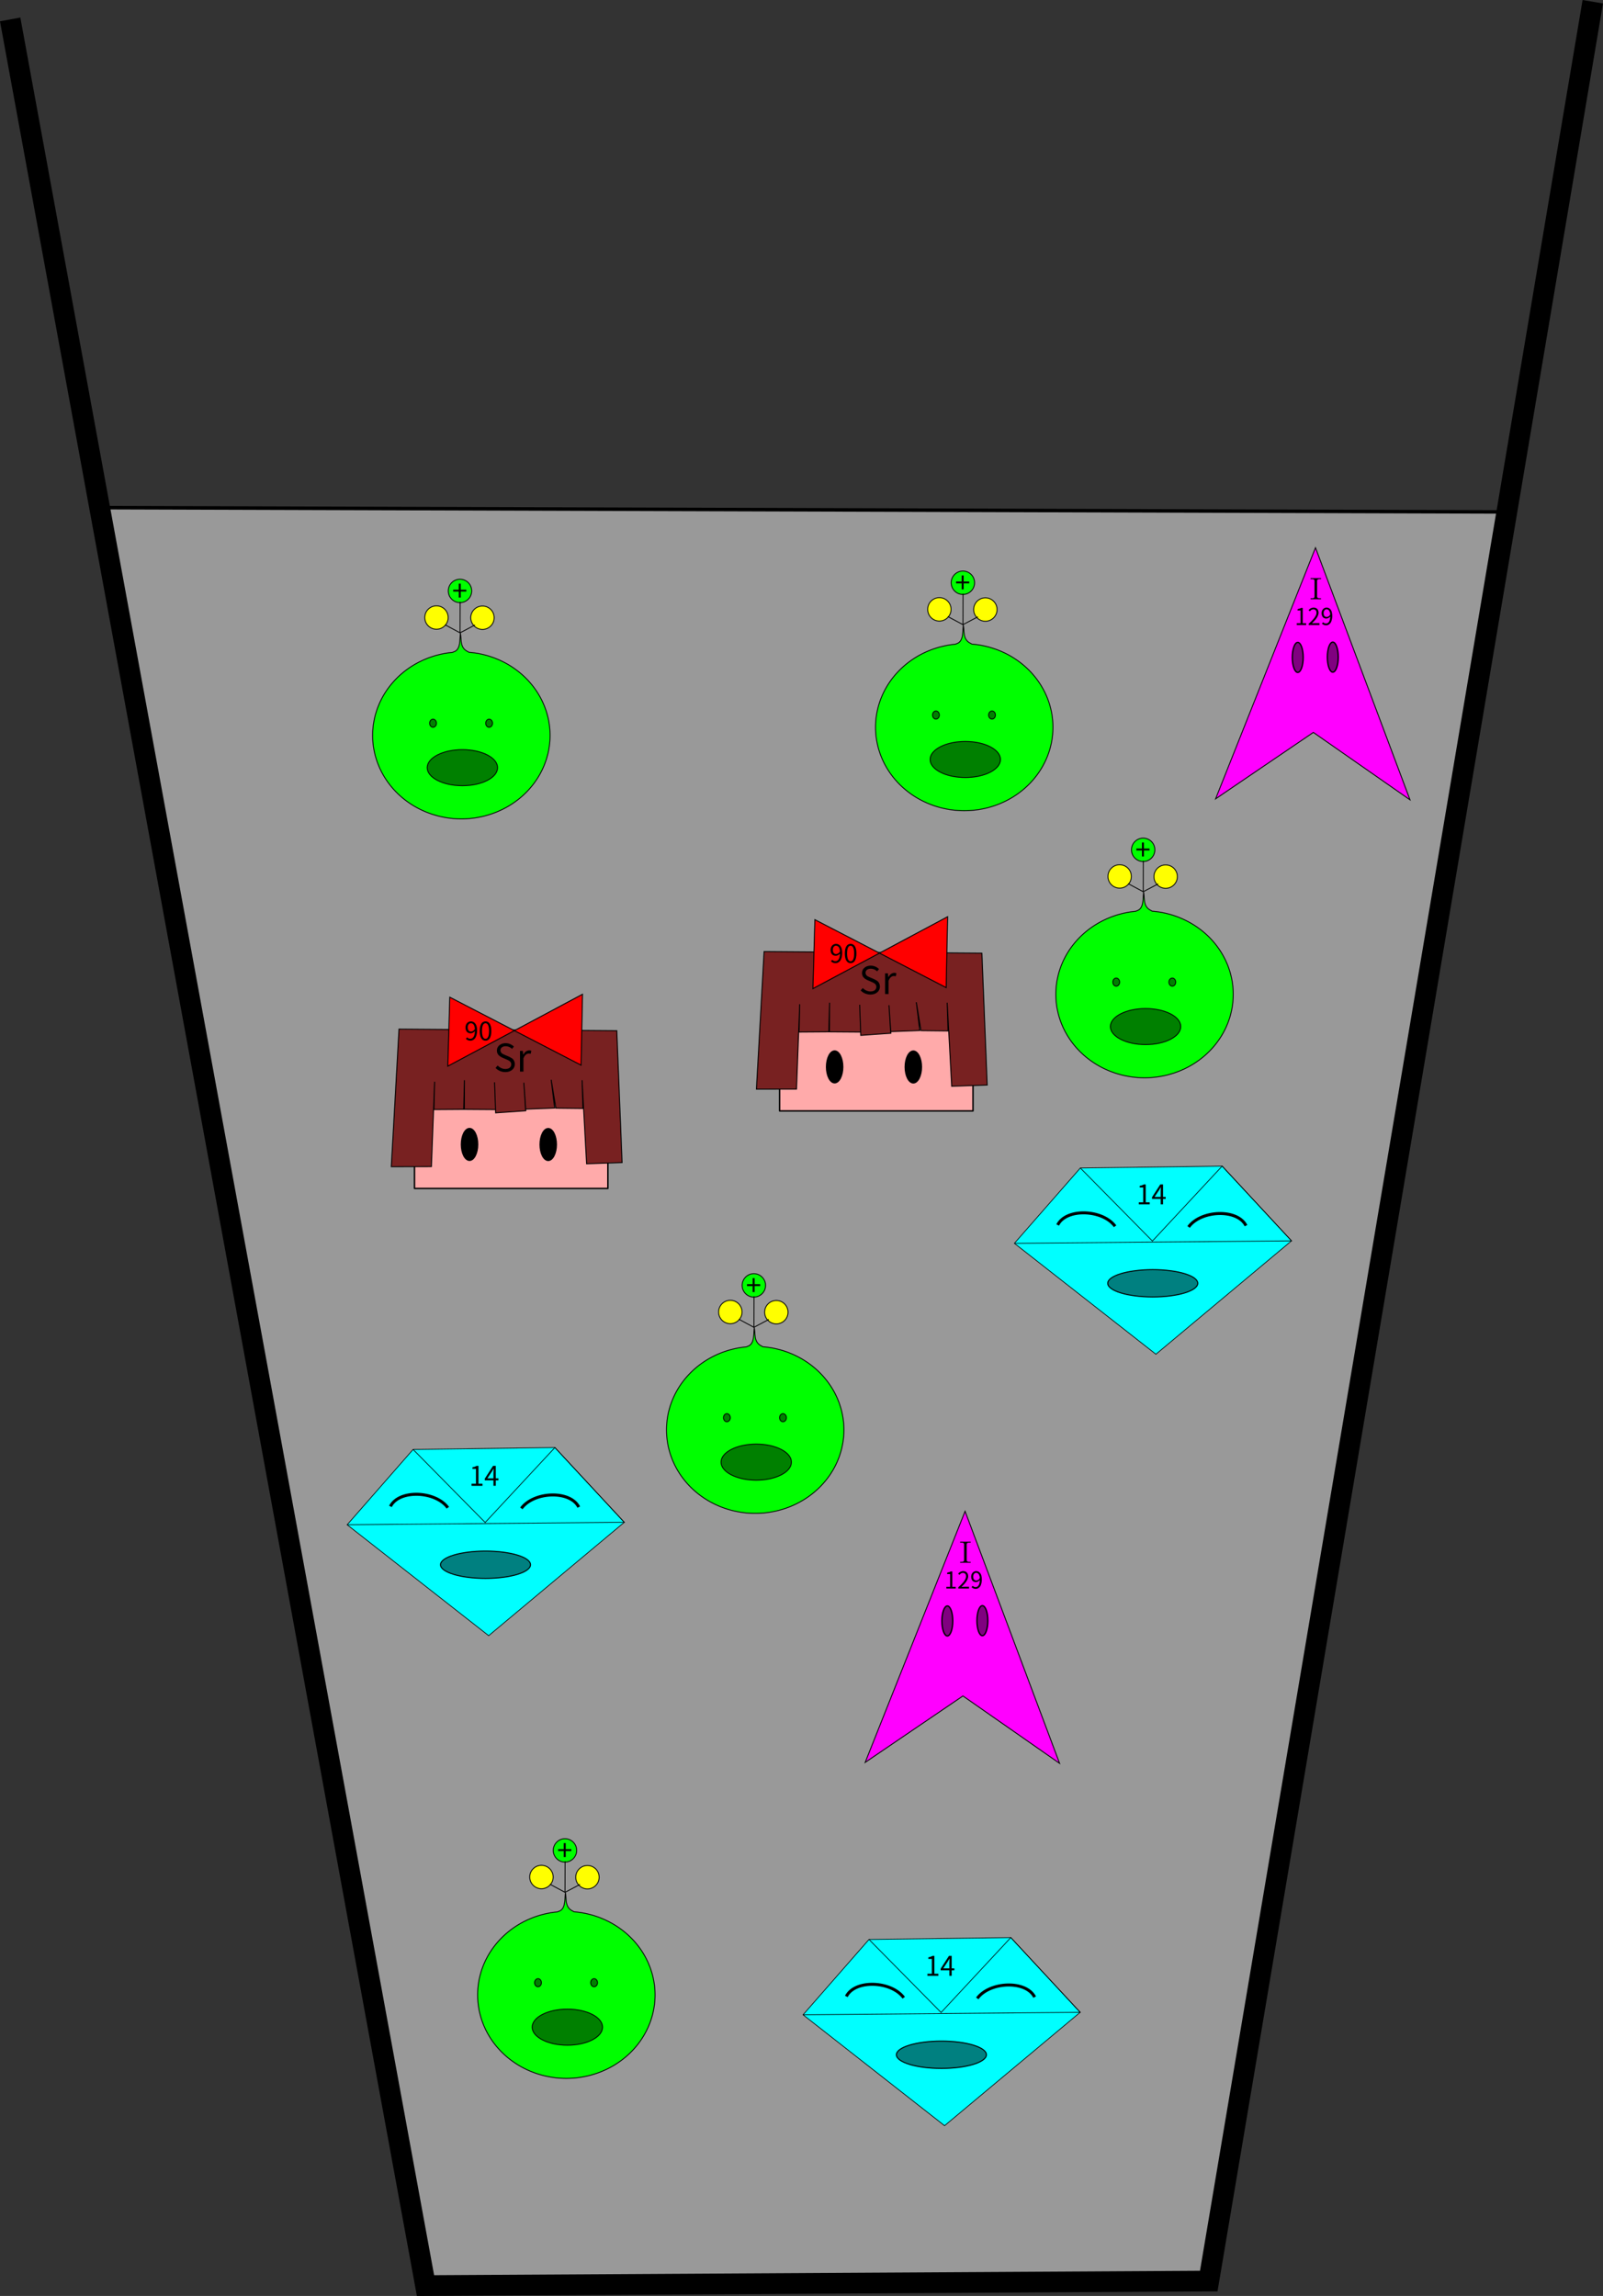 <?xml version="1.0" encoding="UTF-8" standalone="no"?>
<svg
   xmlns:dc="http://purl.org/dc/elements/1.1/"
   xmlns:cc="http://creativecommons.org/ns#"
   xmlns:rdf="http://www.w3.org/1999/02/22-rdf-syntax-ns#"
   xmlns:svg="http://www.w3.org/2000/svg"
   xmlns="http://www.w3.org/2000/svg"
   xmlns:sodipodi="http://sodipodi.sourceforge.net/DTD/sodipodi-0.dtd"
   xmlns:inkscape="http://www.inkscape.org/namespaces/inkscape"
   width="121.244mm"
   height="173.668mm"
   viewBox="0 0 121.244 173.668"
   version="1.1"
   id="svg843"
   inkscape:version="1.0.2 (e86c870879, 2021-01-15)"
   sodipodi:docname="nuclearhappywater.svg">
  <rect x="0" y="0" width="121.244" height="173.668" fill="#333333" stroke="none"/>
  <defs
     id="defs837" />
  <sodipodi:namedview
     id="base"
     pagecolor="#ffffff"
     bordercolor="#666666"
     borderopacity="1.0"
     inkscape:pageopacity="0.0"
     inkscape:pageshadow="2"
     inkscape:zoom="2"
     inkscape:cx="291.28567"
     inkscape:cy="220.78657"
     inkscape:document-units="mm"
     inkscape:current-layer="layer2"
     inkscape:document-rotation="0"
     showgrid="false"
     inkscape:window-width="877"
     inkscape:window-height="629"
     inkscape:window-x="232"
     inkscape:window-y="120"
     inkscape:window-maximized="0"
     fit-margin-top="0"
     fit-margin-left="0"
     fit-margin-right="0"
     fit-margin-bottom="0" />
  <g
     inkscape:label="Layer 1"
     inkscape:groupmode="layer"
     id="layer1"
     transform="translate(-82.908,-25.226)">
    <path
       style="fill:#999999;stroke:#000000;stroke-width:0.265px;stroke-linecap:butt;stroke-linejoin:miter;stroke-opacity:1"
       d="m 90.38,63.624 106.407,0.326 -22.454,133.815 -59.242,0.342 z"
       id="path1703"
       sodipodi:nodetypes="ccccc" />
    <path
       style="fill:none;stroke:#000000;stroke-width:1.565;stroke-linecap:butt;stroke-linejoin:miter;stroke-miterlimit:4;stroke-dasharray:none;stroke-opacity:1"
       d="m 83.677,26.695 31.414,171.413 59.242,-0.342 29.046,-172.409"
       id="path1705"
       sodipodi:nodetypes="cc" />
  </g>
  <g
     inkscape:groupmode="layer"
     id="layer2"
     inkscape:label="Layer 2"
     transform="translate(-82.908,-25.226)">
    <g
       id="g1485-5"
       transform="matrix(0.246,0,0,0.246,100.346,51.838)">
      <path
         id="path1406-5"
         style="fill:#00ff00;stroke:#000000;stroke-width:1.002;stroke-linecap:round;stroke-linejoin:round;paint-order:markers fill stroke"
         d="m 266.688,326.576 c -0.971,8.72 0.332,19.344 -8.215,21.721 l -0.93,0.443 a 102.936,96.841 0 0 0 -92.695,96.359 102.936,96.841 0 0 0 102.938,96.842 102.936,96.841 0 0 0 102.936,-96.842 102.936,96.841 0 0 0 -94.242,-96.496 l -0.805,-0.582 c -9.854,-4.479 -7.452,-13.728 -8.986,-21.445 z"
         transform="scale(0.265)" />
      <circle
         style="fill:#ffff00;stroke:#000000;stroke-width:0.265;stroke-linecap:round;stroke-linejoin:round;paint-order:markers fill stroke"
         id="path1411-4"
         cx="63.313"
         cy="81.702"
         r="3.6" />
      <circle
         style="fill:#00ff00;stroke:#000000;stroke-width:0.265;stroke-linecap:round;stroke-linejoin:round;paint-order:markers fill stroke"
         id="path1411-3-9"
         cx="70.545"
         cy="73.518"
         r="3.6" />
      <circle
         style="fill:#ffff00;stroke:#000000;stroke-width:0.265;stroke-linecap:round;stroke-linejoin:round;paint-order:markers fill stroke"
         id="path1411-6-8"
         cx="77.455"
         cy="81.758"
         r="3.6" />
      <path
         style="fill:none;stroke:#000000;stroke-width:0.265px;stroke-linecap:butt;stroke-linejoin:miter;stroke-opacity:1"
         d="m 65.934,83.924 4.628,2.483 0.026,-9.552"
         id="path1442-3" />
      <path
         style="fill:none;stroke:#000000;stroke-width:0.265px;stroke-linecap:butt;stroke-linejoin:miter;stroke-opacity:1"
         d="M 70.561,86.407 75.15,83.987"
         id="path1444-8" />
      <g
         aria-label="+"
         id="text1448-5"
         style="font-style:normal;font-weight:normal;font-size:10.583px;line-height:1.25;font-family:sans-serif;letter-spacing:0px;word-spacing:0px;fill:#000000;fill-opacity:1;stroke:none;stroke-width:0.265">
        <path
           id="path1643-2"
           style="font-size:8.467px;stroke-width:0.265"
           d="m 70.164,75.566 c 0.206,0 0.412,0 0.618,0 0,-0.618 0,-1.236 0,-1.854 0.573,0 1.146,0 1.719,0 0,-0.192 0,-0.384 0,-0.576 -0.573,0 -1.146,0 -1.719,0 0,-0.618 0,-1.236 0,-1.854 -0.206,0 -0.412,0 -0.618,0 0,0.618 0,1.236 0,1.854 -0.573,0 -1.146,0 -1.719,0 0,0.192 0,0.384 0,0.576 0.573,0 1.146,0 1.719,0 0,0.618 0,1.236 0,1.854 z" />
      </g>
      <ellipse
         style="fill:#008000;stroke:#000000;stroke-width:0.265;stroke-linecap:round;stroke-linejoin:round;paint-order:markers fill stroke"
         id="path1450-2"
         cx="62.255"
         cy="114.198"
         rx="1.049"
         ry="1.245" />
      <ellipse
         style="fill:#008000;stroke:#000000;stroke-width:0.265;stroke-linecap:round;stroke-linejoin:round;paint-order:markers fill stroke"
         id="path1450-7-2"
         cx="79.502"
         cy="114.198"
         rx="1.049"
         ry="1.245" />
      <ellipse
         style="fill:#008000;stroke:#000000;stroke-width:0.265;stroke-linecap:round;stroke-linejoin:round;paint-order:markers fill stroke"
         id="path1472-7"
         cx="71.281"
         cy="127.866"
         rx="10.821"
         ry="5.549" />
    </g>
    <g
       id="g1701-0"
       transform="matrix(0.194,0,0,0.194,102.942,100.545)">
      <path
         style="fill:#00ffff;stroke:#000000;stroke-width:0.265px;stroke-linecap:butt;stroke-linejoin:miter;stroke-opacity:1"
         d="m 57.786,176.892 55.293,-0.739 27.05,29.146 -52.876,44.21 -55.179,-43.244 z"
         id="path1487-3" />
      <path
         style="fill:none;stroke:#000000;stroke-width:0.265px;stroke-linecap:butt;stroke-linejoin:miter;stroke-opacity:1"
         d="M 32.074,206.265 140.13,205.299 113.079,176.153 85.893,205.374 57.786,176.892"
         id="path1489-4" />
      <path
         style="fill:none;stroke:#000000;stroke-width:1.165;stroke-linecap:butt;stroke-linejoin:miter;stroke-miterlimit:4;stroke-dasharray:none;stroke-opacity:1"
         d="m 48.951,199.105 c 3.356,-6.668 17.569,-6.091 22.384,0.507"
         id="path1491-6"
         sodipodi:nodetypes="cc" />
      <path
         style="fill:none;stroke:#000000;stroke-width:1.165;stroke-linecap:butt;stroke-linejoin:miter;stroke-miterlimit:4;stroke-dasharray:none;stroke-opacity:1"
         d="m 122.377,199.368 c -3.356,-6.668 -17.569,-6.091 -22.384,0.507"
         id="path1491-5-3"
         sodipodi:nodetypes="cc" />
      <g
         aria-label="14"
         id="text1515-6"
         style="font-style:normal;font-weight:normal;font-size:10.583px;line-height:1.25;font-family:sans-serif;letter-spacing:0px;word-spacing:0px;fill:#000000;fill-opacity:1;stroke:none;stroke-width:0.265">
        <path
           id="path1686-3"
           style="stroke-width:0.265"
           d="m 80.577,191.071 c 1.418,0 2.836,0 4.254,0 0,-0.268 0,-0.536 0,-0.804 -0.519,0 -1.037,0 -1.556,0 0,-2.321 0,-4.643 0,-6.964 -0.247,0 -0.494,0 -0.741,0 -0.491,0.296 -1.049,0.458 -1.609,0.561 0,0.205 0,0.409 0,0.614 0.459,0 0.917,0 1.376,0 0,1.93 0,3.859 0,5.789 -0.575,0 -1.15,0 -1.725,0 0,0.268 0,0.536 0,0.804 z" />
        <path
           id="path1688-3"
           style="stroke-width:0.265"
           d="m 86.737,188.16 c 0.614,-0.931 1.251,-1.848 1.85,-2.789 0.213,-0.314 0.353,-0.738 0.584,-1 -0.082,1.261 -0.044,2.526 -0.053,3.789 -0.794,0 -1.587,0 -2.381,0 z m 2.381,2.91 c 0.303,0 0.607,0 0.91,0 0,-0.713 0,-1.425 0,-2.138 0.342,0 0.684,0 1.027,0 0,-0.258 0,-0.515 0,-0.773 -0.342,0 -0.684,0 -1.027,0 0,-1.619 0,-3.238 0,-4.858 -0.356,0 -0.713,0 -1.069,0 -1.076,1.665 -2.152,3.33 -3.228,4.995 0,0.212 0,0.423 0,0.635 1.129,0 2.258,0 3.387,0 0,0.713 0,1.425 0,2.138 z" />
      </g>
      <ellipse
         style="fill:#008080;stroke:#000000;stroke-width:0.4;stroke-linecap:round;stroke-linejoin:round;stroke-miterlimit:4;stroke-dasharray:none;paint-order:markers fill stroke"
         id="path1517-4"
         cx="86.021"
         cy="221.847"
         rx="17.548"
         ry="5.327" />
    </g>
    <g
       id="g1632-4"
       transform="matrix(0.272,0,0,0.272,109.274,84.338)">
      <rect
         style="fill:#ffaaaa;stroke:#000000;stroke-width:0.4;stroke-linecap:round;stroke-linejoin:round;stroke-miterlimit:4;stroke-dasharray:none;paint-order:markers fill stroke"
         id="rect1553-3"
         width="53.781"
         height="40.273"
         x="119.852"
         y="51.336" />
      <path
         style="fill:#782121;stroke:#000000;stroke-width:0.265px;stroke-linecap:butt;stroke-linejoin:miter;stroke-opacity:1"
         d="m 113.404,85.563 11.147,-0.02 0.892,-23.605 -0.182,7.74 8.445,-0.059 0.039,-8.106 -0.219,8.109 8.857,0.063 -0.271,-7.591 0.302,8.503 8.381,-0.584 -0.531,-7.812 0.454,7.36 8.105,-0.303 v 0 l -0.958,-7.87 1.297,7.9 7.524,0.081 -0.238,-7.855 0.425,7.861 0.834,15.378 9.869,-0.336 -1.474,-36.672 -60.561,-0.44 z"
         id="path1555-9" />
      <path
         style="fill:#ff0000;stroke:#000000;stroke-width:0.265px;stroke-linecap:butt;stroke-linejoin:miter;stroke-opacity:1"
         d="m 129.666,38.427 -0.552,19.182 37.456,-20 -0.398,19.717 z"
         id="path1557-7" />
      <ellipse
         style="fill:#000000;stroke:#000000;stroke-width:0.4;stroke-linecap:round;stroke-linejoin:round;stroke-miterlimit:4;stroke-dasharray:none;paint-order:markers fill stroke"
         id="path1559-2"
         cx="135.155"
         cy="79.37"
         rx="2.235"
         ry="4.401" />
      <ellipse
         style="fill:#000000;stroke:#000000;stroke-width:0.4;stroke-linecap:round;stroke-linejoin:round;stroke-miterlimit:4;stroke-dasharray:none;paint-order:markers fill stroke"
         id="path1559-3-5"
         cx="157.037"
         cy="79.394"
         rx="2.235"
         ry="4.401" />
      <g
         aria-label="Sr"
         id="text1583-8"
         style="font-style:normal;font-weight:normal;font-size:10.583px;line-height:1.25;font-family:sans-serif;letter-spacing:0px;word-spacing:0px;fill:#000000;fill-opacity:1;stroke:none;stroke-width:0.265">
        <path
           id="path1654-9"
           style="stroke-width:0.265"
           d="m 145.11,59.25 c 0.985,0.023 2.075,-0.432 2.473,-1.389 0.359,-0.845 0.128,-1.948 -0.667,-2.464 -0.789,-0.526 -1.726,-0.762 -2.551,-1.221 -0.476,-0.242 -0.745,-0.824 -0.552,-1.334 0.241,-0.683 1.079,-0.85 1.718,-0.758 0.544,0.065 1.047,0.336 1.441,0.71 0.173,-0.208 0.346,-0.416 0.519,-0.624 -1.008,-1.071 -2.864,-1.326 -4.036,-0.38 -0.836,0.655 -0.942,2.034 -0.176,2.785 0.584,0.59 1.407,0.806 2.138,1.154 0.519,0.234 1.189,0.487 1.308,1.121 0.141,0.582 -0.205,1.216 -0.776,1.402 -1.037,0.379 -2.233,-0.035 -2.966,-0.822 -0.198,0.222 -0.395,0.444 -0.593,0.667 0.696,0.741 1.705,1.163 2.72,1.154 z" />
        <path
           id="path1656-0"
           style="stroke-width:0.265"
           d="m 149.185,59.113 c 0.321,0 0.642,0 0.963,0 0,-1.231 0,-2.462 0,-3.694 0.237,-0.649 0.764,-1.362 1.533,-1.322 0.288,0.024 0.56,0.192 0.542,-0.206 0.039,-0.182 0.077,-0.364 0.116,-0.546 -0.672,-0.333 -1.483,0.006 -1.91,0.574 -0.151,0.134 -0.408,0.77 -0.384,0.265 -0.022,-0.273 -0.044,-0.545 -0.066,-0.818 -0.265,0 -0.529,0 -0.794,0 -1e-5,1.916 -1e-5,3.831 -2e-5,5.747 z" />
      </g>
      <g
         aria-label="90"
         id="text1587-2"
         style="font-style:normal;font-weight:normal;font-size:10.583px;line-height:1.25;font-family:sans-serif;letter-spacing:0px;word-spacing:0px;fill:#000000;fill-opacity:1;stroke:none;stroke-width:0.265">
        <path
           id="path1647-4"
           style="font-size:7.056px;stroke-width:0.265"
           d="m 134.645,46.835 c -0.014,-0.478 0.22,-1.061 0.739,-1.159 0.479,-0.094 0.933,0.255 1.079,0.699 0.116,0.292 0.164,0.606 0.186,0.919 -0.281,0.439 -0.802,0.811 -1.345,0.659 -0.494,-0.115 -0.671,-0.667 -0.659,-1.118 z m 0.734,3.683 c 0.677,0.02 1.282,-0.454 1.54,-1.061 0.342,-0.775 0.388,-1.651 0.294,-2.483 -0.086,-0.694 -0.425,-1.455 -1.122,-1.716 -0.595,-0.24 -1.336,-0.051 -1.71,0.479 -0.421,0.574 -0.441,1.384 -0.154,2.021 0.336,0.726 1.357,0.914 1.988,0.469 0.161,-0.071 0.366,-0.347 0.439,-0.359 -0.035,0.647 -0.112,1.381 -0.605,1.856 -0.435,0.405 -1.184,0.312 -1.553,-0.137 -0.12,0.134 -0.24,0.268 -0.36,0.402 0.317,0.344 0.774,0.538 1.242,0.529 z" />
        <path
           id="path1649-7"
           style="font-size:7.056px;stroke-width:0.265"
           d="m 139.605,50.518 c 0.574,0.023 1.081,-0.385 1.294,-0.9 0.342,-0.794 0.354,-1.686 0.274,-2.533 -0.081,-0.671 -0.3,-1.443 -0.94,-1.785 -0.602,-0.311 -1.423,-0.116 -1.78,0.473 -0.457,0.725 -0.485,1.622 -0.453,2.454 0.049,0.713 0.187,1.51 0.758,2 0.235,0.196 0.542,0.292 0.847,0.29 z m 0,-0.515 c -0.472,0.01 -0.743,-0.46 -0.844,-0.864 -0.187,-0.763 -0.181,-1.567 -0.064,-2.34 0.083,-0.44 0.257,-0.989 0.747,-1.111 0.415,-0.109 0.793,0.22 0.918,0.596 0.27,0.733 0.249,1.539 0.184,2.306 -0.066,0.474 -0.161,1.027 -0.586,1.317 -0.106,0.065 -0.231,0.097 -0.355,0.096 z" />
      </g>
    </g>
    <g
       id="g1641-6"
       transform="matrix(0.25,0,0,0.25,112.534,112.685)">
      <g
         id="g1684-5">
        <path
           style="fill:#ff00ff;stroke:#000000;stroke-width:0.265px;stroke-linecap:butt;stroke-linejoin:miter;stroke-opacity:1"
           d="m 173.473,107.416 -30.225,75.986 29.577,-20.11 29.244,20.4 z"
           id="path1589-7"
           sodipodi:nodetypes="ccccc" />
        <ellipse
           style="fill:#800080;stroke:#000000;stroke-width:0.4;stroke-linecap:round;stroke-linejoin:round;stroke-miterlimit:4;stroke-dasharray:none;paint-order:markers fill stroke"
           id="path1591-1"
           cx="168.105"
           cy="140.599"
           rx="1.645"
           ry="4.539" />
        <ellipse
           style="fill:#800080;stroke:#000000;stroke-width:0.4;stroke-linecap:round;stroke-linejoin:round;stroke-miterlimit:4;stroke-dasharray:none;paint-order:markers fill stroke"
           id="path1591-5-3"
           cx="178.708"
           cy="140.517"
           rx="1.645"
           ry="4.539" />
        <g
           aria-label="129"
           id="text1617-3"
           style="font-style:normal;font-weight:normal;font-size:10.583px;line-height:1.25;font-family:sans-serif;letter-spacing:0px;word-spacing:0px;fill:#000000;fill-opacity:1;stroke:none;stroke-width:0.265">
          <path
             id="path1665-3"
             style="font-size:7.056px;stroke-width:0.265"
             d="m 167.804,130.8 c 0.945,0 1.891,0 2.836,0 0,-0.179 0,-0.357 0,-0.536 -0.346,0 -0.691,0 -1.037,0 0,-1.548 0,-3.095 0,-4.643 -0.222,0.021 -0.47,-0.062 -0.658,0.09 -0.239,0.24 -0.876,0.092 -0.908,0.428 -0.003,0.147 -0.046,0.335 0.168,0.265 0.25,0 0.499,0 0.749,0 0,1.286 0,2.573 0,3.859 -0.383,0 -0.767,0 -1.15,0 0,0.179 0,0.357 0,0.536 z" />
          <path
             id="path1667-8"
             style="font-size:7.056px;stroke-width:0.265"
             d="m 171.409,130.8 c 1.084,0 2.168,0 3.253,0 0,-0.186 0,-0.372 0,-0.557 -0.76,0.009 -1.522,-0.028 -2.279,0.049 0.791,-0.775 1.641,-1.602 1.955,-2.698 0.201,-0.707 -0.011,-1.618 -0.74,-1.927 -0.717,-0.318 -1.584,-0.074 -2.097,0.5 -0.251,0.135 0.062,0.263 0.154,0.394 0.219,0.228 0.424,-0.402 0.721,-0.401 0.5,-0.252 1.239,-0.036 1.359,0.56 0.195,0.824 -0.318,1.595 -0.817,2.201 -0.456,0.545 -0.976,1.031 -1.509,1.499 0,0.127 0,0.254 0,0.381 z" />
          <path
             id="path1669-5"
             style="font-size:7.056px;stroke-width:0.265"
             d="m 175.932,127.209 c -0.023,-0.52 0.28,-1.17 0.875,-1.171 0.561,-0.027 0.941,0.503 1.037,1.003 0.222,0.472 0.013,0.929 -0.44,1.155 -0.459,0.321 -1.213,0.164 -1.381,-0.411 -0.067,-0.184 -0.09,-0.381 -0.091,-0.576 z m 0.734,3.683 c 0.779,0.028 1.414,-0.593 1.638,-1.299 0.284,-0.876 0.326,-1.844 0.091,-2.737 -0.176,-0.685 -0.75,-1.314 -1.495,-1.325 -0.801,-0.072 -1.491,0.632 -1.557,1.404 -0.089,0.68 0.116,1.531 0.822,1.799 0.63,0.268 1.375,6.5e-4 1.778,-0.531 -0.035,0.696 -0.114,1.517 -0.71,1.975 -0.446,0.312 -1.106,0.193 -1.449,-0.219 -0.12,0.134 -0.24,0.268 -0.36,0.402 0.316,0.344 0.776,0.537 1.242,0.529 z" />
        </g>
        <g
           aria-label="I"
           id="text1621-1"
           style="font-style:normal;font-weight:normal;font-size:10.583px;line-height:1.25;font-family:sans-serif;letter-spacing:0px;word-spacing:0px;fill:#000000;fill-opacity:1;stroke:none;stroke-width:0.265">
          <path
             id="path1661-0"
             style="font-style:normal;font-variant:normal;font-weight:bold;font-stretch:normal;font-family:'AR PL UKai TW';-inkscape-font-specification:'AR PL UKai TW Bold';stroke-width:0.265"
             d="m 173.963,122.173 c -0.022,0.264 0.192,0.494 0.45,0.519 0.248,0.034 0.499,0.013 0.749,0.019 0,0.097 0,0.193 0,0.289 -1.061,0 -2.122,0 -3.183,0 0,-0.097 0,-0.193 0,-0.289 0.311,-0.015 0.637,0.045 0.932,-0.076 0.243,-0.098 0.283,-0.375 0.266,-0.605 -0.002,-1.552 0.004,-3.104 -0.003,-4.656 -0.003,-0.274 -0.265,-0.454 -0.52,-0.464 -0.225,-0.016 -0.451,-0.005 -0.677,-0.008 0,-0.097 0,-0.193 0,-0.289 1.061,0 2.122,0 3.183,0 0,0.097 0,0.193 0,0.289 -0.311,0.015 -0.637,-0.045 -0.932,0.076 -0.243,0.098 -0.283,0.375 -0.266,0.605 0,1.53 0,3.061 0,4.591 z" />
        </g>
      </g>
    </g>
    <g
       id="g1485-5-8"
       transform="matrix(0.246,0,0,0.246,152.019,71.421)">
      <path
         id="path1406-5-7"
         style="fill:#00ff00;stroke:#000000;stroke-width:1.002;stroke-linecap:round;stroke-linejoin:round;paint-order:markers fill stroke"
         d="m 266.688,326.576 c -0.971,8.72 0.332,19.344 -8.215,21.721 l -0.93,0.443 a 102.936,96.841 0 0 0 -92.695,96.359 102.936,96.841 0 0 0 102.938,96.842 102.936,96.841 0 0 0 102.936,-96.842 102.936,96.841 0 0 0 -94.242,-96.496 l -0.805,-0.582 c -9.854,-4.479 -7.452,-13.728 -8.986,-21.445 z"
         transform="scale(0.265)" />
      <circle
         style="fill:#ffff00;stroke:#000000;stroke-width:0.265;stroke-linecap:round;stroke-linejoin:round;paint-order:markers fill stroke"
         id="path1411-4-6"
         cx="63.313"
         cy="81.702"
         r="3.6" />
      <circle
         style="fill:#00ff00;stroke:#000000;stroke-width:0.265;stroke-linecap:round;stroke-linejoin:round;paint-order:markers fill stroke"
         id="path1411-3-9-3"
         cx="70.545"
         cy="73.518"
         r="3.6" />
      <circle
         style="fill:#ffff00;stroke:#000000;stroke-width:0.265;stroke-linecap:round;stroke-linejoin:round;paint-order:markers fill stroke"
         id="path1411-6-8-5"
         cx="77.455"
         cy="81.758"
         r="3.6" />
      <path
         style="fill:none;stroke:#000000;stroke-width:0.265px;stroke-linecap:butt;stroke-linejoin:miter;stroke-opacity:1"
         d="m 65.934,83.924 4.628,2.483 0.026,-9.552"
         id="path1442-3-0" />
      <path
         style="fill:none;stroke:#000000;stroke-width:0.265px;stroke-linecap:butt;stroke-linejoin:miter;stroke-opacity:1"
         d="M 70.561,86.407 75.15,83.987"
         id="path1444-8-8" />
      <g
         aria-label="+"
         id="text1448-5-0"
         style="font-style:normal;font-weight:normal;font-size:10.583px;line-height:1.25;font-family:sans-serif;letter-spacing:0px;word-spacing:0px;fill:#000000;fill-opacity:1;stroke:none;stroke-width:0.265">
        <path
           id="path1643-2-4"
           style="font-size:8.467px;stroke-width:0.265"
           d="m 70.164,75.566 c 0.206,0 0.412,0 0.618,0 0,-0.618 0,-1.236 0,-1.854 0.573,0 1.146,0 1.719,0 0,-0.192 0,-0.384 0,-0.576 -0.573,0 -1.146,0 -1.719,0 0,-0.618 0,-1.236 0,-1.854 -0.206,0 -0.412,0 -0.618,0 0,0.618 0,1.236 0,1.854 -0.573,0 -1.146,0 -1.719,0 0,0.192 0,0.384 0,0.576 0.573,0 1.146,0 1.719,0 0,0.618 0,1.236 0,1.854 z" />
      </g>
      <ellipse
         style="fill:#008000;stroke:#000000;stroke-width:0.265;stroke-linecap:round;stroke-linejoin:round;paint-order:markers fill stroke"
         id="path1450-2-1"
         cx="62.255"
         cy="114.198"
         rx="1.049"
         ry="1.245" />
      <ellipse
         style="fill:#008000;stroke:#000000;stroke-width:0.265;stroke-linecap:round;stroke-linejoin:round;paint-order:markers fill stroke"
         id="path1450-7-2-1"
         cx="79.502"
         cy="114.198"
         rx="1.049"
         ry="1.245" />
      <ellipse
         style="fill:#008000;stroke:#000000;stroke-width:0.265;stroke-linecap:round;stroke-linejoin:round;paint-order:markers fill stroke"
         id="path1472-7-3"
         cx="71.281"
         cy="127.866"
         rx="10.821"
         ry="5.549" />
    </g>
    <g
       id="g1632-4-5"
       transform="matrix(0.272,0,0,0.272,81.659,90.202)">
      <rect
         style="fill:#ffaaaa;stroke:#000000;stroke-width:0.4;stroke-linecap:round;stroke-linejoin:round;stroke-miterlimit:4;stroke-dasharray:none;paint-order:markers fill stroke"
         id="rect1553-3-9"
         width="53.781"
         height="40.273"
         x="119.852"
         y="51.336" />
      <path
         style="fill:#782121;stroke:#000000;stroke-width:0.265px;stroke-linecap:butt;stroke-linejoin:miter;stroke-opacity:1"
         d="m 113.404,85.563 11.147,-0.02 0.892,-23.605 -0.182,7.74 8.445,-0.059 0.039,-8.106 -0.219,8.109 8.857,0.063 -0.271,-7.591 0.302,8.503 8.381,-0.584 -0.531,-7.812 0.454,7.36 8.105,-0.303 v 0 l -0.958,-7.87 1.297,7.9 7.524,0.081 -0.238,-7.855 0.425,7.861 0.834,15.378 9.869,-0.336 -1.474,-36.672 -60.561,-0.44 z"
         id="path1555-9-3" />
      <path
         style="fill:#ff0000;stroke:#000000;stroke-width:0.265px;stroke-linecap:butt;stroke-linejoin:miter;stroke-opacity:1"
         d="m 129.666,38.427 -0.552,19.182 37.456,-20 -0.398,19.717 z"
         id="path1557-7-4" />
      <ellipse
         style="fill:#000000;stroke:#000000;stroke-width:0.4;stroke-linecap:round;stroke-linejoin:round;stroke-miterlimit:4;stroke-dasharray:none;paint-order:markers fill stroke"
         id="path1559-2-1"
         cx="135.155"
         cy="79.37"
         rx="2.235"
         ry="4.401" />
      <ellipse
         style="fill:#000000;stroke:#000000;stroke-width:0.4;stroke-linecap:round;stroke-linejoin:round;stroke-miterlimit:4;stroke-dasharray:none;paint-order:markers fill stroke"
         id="path1559-3-5-5"
         cx="157.037"
         cy="79.394"
         rx="2.235"
         ry="4.401" />
      <g
         aria-label="Sr"
         id="text1583-8-0"
         style="font-style:normal;font-weight:normal;font-size:10.583px;line-height:1.25;font-family:sans-serif;letter-spacing:0px;word-spacing:0px;fill:#000000;fill-opacity:1;stroke:none;stroke-width:0.265">
        <path
           id="path1654-9-8"
           style="stroke-width:0.265"
           d="m 145.11,59.25 c 0.985,0.023 2.075,-0.432 2.473,-1.389 0.359,-0.845 0.128,-1.948 -0.667,-2.464 -0.789,-0.526 -1.726,-0.762 -2.551,-1.221 -0.476,-0.242 -0.745,-0.824 -0.552,-1.334 0.241,-0.683 1.079,-0.85 1.718,-0.758 0.544,0.065 1.047,0.336 1.441,0.71 0.173,-0.208 0.346,-0.416 0.519,-0.624 -1.008,-1.071 -2.864,-1.326 -4.036,-0.38 -0.836,0.655 -0.942,2.034 -0.176,2.785 0.584,0.59 1.407,0.806 2.138,1.154 0.519,0.234 1.189,0.487 1.308,1.121 0.141,0.582 -0.205,1.216 -0.776,1.402 -1.037,0.379 -2.233,-0.035 -2.966,-0.822 -0.198,0.222 -0.395,0.444 -0.593,0.667 0.696,0.741 1.705,1.163 2.72,1.154 z" />
        <path
           id="path1656-0-3"
           style="stroke-width:0.265"
           d="m 149.185,59.113 c 0.321,0 0.642,0 0.963,0 0,-1.231 0,-2.462 0,-3.694 0.237,-0.649 0.764,-1.362 1.533,-1.322 0.288,0.024 0.56,0.192 0.542,-0.206 0.039,-0.182 0.077,-0.364 0.116,-0.546 -0.672,-0.333 -1.483,0.006 -1.91,0.574 -0.151,0.134 -0.408,0.77 -0.384,0.265 -0.022,-0.273 -0.044,-0.545 -0.066,-0.818 -0.265,0 -0.529,0 -0.794,0 -1e-5,1.916 -1e-5,3.831 -2e-5,5.747 z" />
      </g>
      <g
         aria-label="90"
         id="text1587-2-5"
         style="font-style:normal;font-weight:normal;font-size:10.583px;line-height:1.25;font-family:sans-serif;letter-spacing:0px;word-spacing:0px;fill:#000000;fill-opacity:1;stroke:none;stroke-width:0.265">
        <path
           id="path1647-4-6"
           style="font-size:7.056px;stroke-width:0.265"
           d="m 134.645,46.835 c -0.014,-0.478 0.22,-1.061 0.739,-1.159 0.479,-0.094 0.933,0.255 1.079,0.699 0.116,0.292 0.164,0.606 0.186,0.919 -0.281,0.439 -0.802,0.811 -1.345,0.659 -0.494,-0.115 -0.671,-0.667 -0.659,-1.118 z m 0.734,3.683 c 0.677,0.02 1.282,-0.454 1.54,-1.061 0.342,-0.775 0.388,-1.651 0.294,-2.483 -0.086,-0.694 -0.425,-1.455 -1.122,-1.716 -0.595,-0.24 -1.336,-0.051 -1.71,0.479 -0.421,0.574 -0.441,1.384 -0.154,2.021 0.336,0.726 1.357,0.914 1.988,0.469 0.161,-0.071 0.366,-0.347 0.439,-0.359 -0.035,0.647 -0.112,1.381 -0.605,1.856 -0.435,0.405 -1.184,0.312 -1.553,-0.137 -0.12,0.134 -0.24,0.268 -0.36,0.402 0.317,0.344 0.774,0.538 1.242,0.529 z" />
        <path
           id="path1649-7-5"
           style="font-size:7.056px;stroke-width:0.265"
           d="m 139.605,50.518 c 0.574,0.023 1.081,-0.385 1.294,-0.9 0.342,-0.794 0.354,-1.686 0.274,-2.533 -0.081,-0.671 -0.3,-1.443 -0.94,-1.785 -0.602,-0.311 -1.423,-0.116 -1.78,0.473 -0.457,0.725 -0.485,1.622 -0.453,2.454 0.049,0.713 0.187,1.51 0.758,2 0.235,0.196 0.542,0.292 0.847,0.29 z m 0,-0.515 c -0.472,0.01 -0.743,-0.46 -0.844,-0.864 -0.187,-0.763 -0.181,-1.567 -0.064,-2.34 0.083,-0.44 0.257,-0.989 0.747,-1.111 0.415,-0.109 0.793,0.22 0.918,0.596 0.27,0.733 0.249,1.539 0.184,2.306 -0.066,0.474 -0.161,1.027 -0.586,1.317 -0.106,0.065 -0.231,0.097 -0.355,0.096 z" />
      </g>
    </g>
    <g
       id="g1485-5-8-9"
       transform="matrix(0.246,0,0,0.246,138.383,51.219)">
      <path
         id="path1406-5-7-9"
         style="fill:#00ff00;stroke:#000000;stroke-width:1.002;stroke-linecap:round;stroke-linejoin:round;paint-order:markers fill stroke"
         d="m 266.688,326.576 c -0.971,8.72 0.332,19.344 -8.215,21.721 l -0.93,0.443 a 102.936,96.841 0 0 0 -92.695,96.359 102.936,96.841 0 0 0 102.938,96.842 102.936,96.841 0 0 0 102.936,-96.842 102.936,96.841 0 0 0 -94.242,-96.496 l -0.805,-0.582 c -9.854,-4.479 -7.452,-13.728 -8.986,-21.445 z"
         transform="scale(0.265)" />
      <circle
         style="fill:#ffff00;stroke:#000000;stroke-width:0.265;stroke-linecap:round;stroke-linejoin:round;paint-order:markers fill stroke"
         id="path1411-4-6-0"
         cx="63.313"
         cy="81.702"
         r="3.6" />
      <circle
         style="fill:#00ff00;stroke:#000000;stroke-width:0.265;stroke-linecap:round;stroke-linejoin:round;paint-order:markers fill stroke"
         id="path1411-3-9-3-7"
         cx="70.545"
         cy="73.518"
         r="3.6" />
      <circle
         style="fill:#ffff00;stroke:#000000;stroke-width:0.265;stroke-linecap:round;stroke-linejoin:round;paint-order:markers fill stroke"
         id="path1411-6-8-5-6"
         cx="77.455"
         cy="81.758"
         r="3.6" />
      <path
         style="fill:none;stroke:#000000;stroke-width:0.265px;stroke-linecap:butt;stroke-linejoin:miter;stroke-opacity:1"
         d="m 65.934,83.924 4.628,2.483 0.026,-9.552"
         id="path1442-3-0-3" />
      <path
         style="fill:none;stroke:#000000;stroke-width:0.265px;stroke-linecap:butt;stroke-linejoin:miter;stroke-opacity:1"
         d="M 70.561,86.407 75.15,83.987"
         id="path1444-8-8-7" />
      <g
         aria-label="+"
         id="text1448-5-0-6"
         style="font-style:normal;font-weight:normal;font-size:10.583px;line-height:1.25;font-family:sans-serif;letter-spacing:0px;word-spacing:0px;fill:#000000;fill-opacity:1;stroke:none;stroke-width:0.265">
        <path
           id="path1643-2-4-1"
           style="font-size:8.467px;stroke-width:0.265"
           d="m 70.164,75.566 c 0.206,0 0.412,0 0.618,0 0,-0.618 0,-1.236 0,-1.854 0.573,0 1.146,0 1.719,0 0,-0.192 0,-0.384 0,-0.576 -0.573,0 -1.146,0 -1.719,0 0,-0.618 0,-1.236 0,-1.854 -0.206,0 -0.412,0 -0.618,0 0,0.618 0,1.236 0,1.854 -0.573,0 -1.146,0 -1.719,0 0,0.192 0,0.384 0,0.576 0.573,0 1.146,0 1.719,0 0,0.618 0,1.236 0,1.854 z" />
      </g>
      <ellipse
         style="fill:#008000;stroke:#000000;stroke-width:0.265;stroke-linecap:round;stroke-linejoin:round;paint-order:markers fill stroke"
         id="path1450-2-1-5"
         cx="62.255"
         cy="114.198"
         rx="1.049"
         ry="1.245" />
      <ellipse
         style="fill:#008000;stroke:#000000;stroke-width:0.265;stroke-linecap:round;stroke-linejoin:round;paint-order:markers fill stroke"
         id="path1450-7-2-1-0"
         cx="79.502"
         cy="114.198"
         rx="1.049"
         ry="1.245" />
      <ellipse
         style="fill:#008000;stroke:#000000;stroke-width:0.265;stroke-linecap:round;stroke-linejoin:round;paint-order:markers fill stroke"
         id="path1472-7-3-6"
         cx="71.281"
         cy="127.866"
         rx="10.821"
         ry="5.549" />
    </g>
    <g
       id="g1485-5-8-5"
       transform="matrix(0.246,0,0,0.246,108.286,147.106)">
      <path
         id="path1406-5-7-0"
         style="fill:#00ff00;stroke:#000000;stroke-width:1.002;stroke-linecap:round;stroke-linejoin:round;paint-order:markers fill stroke"
         d="m 266.688,326.576 c -0.971,8.72 0.332,19.344 -8.215,21.721 l -0.93,0.443 a 102.936,96.841 0 0 0 -92.695,96.359 102.936,96.841 0 0 0 102.938,96.842 102.936,96.841 0 0 0 102.936,-96.842 102.936,96.841 0 0 0 -94.242,-96.496 l -0.805,-0.582 c -9.854,-4.479 -7.452,-13.728 -8.986,-21.445 z"
         transform="scale(0.265)" />
      <circle
         style="fill:#ffff00;stroke:#000000;stroke-width:0.265;stroke-linecap:round;stroke-linejoin:round;paint-order:markers fill stroke"
         id="path1411-4-6-8"
         cx="63.313"
         cy="81.702"
         r="3.6" />
      <circle
         style="fill:#00ff00;stroke:#000000;stroke-width:0.265;stroke-linecap:round;stroke-linejoin:round;paint-order:markers fill stroke"
         id="path1411-3-9-3-1"
         cx="70.545"
         cy="73.518"
         r="3.6" />
      <circle
         style="fill:#ffff00;stroke:#000000;stroke-width:0.265;stroke-linecap:round;stroke-linejoin:round;paint-order:markers fill stroke"
         id="path1411-6-8-5-2"
         cx="77.455"
         cy="81.758"
         r="3.6" />
      <path
         style="fill:none;stroke:#000000;stroke-width:0.265px;stroke-linecap:butt;stroke-linejoin:miter;stroke-opacity:1"
         d="m 65.934,83.924 4.628,2.483 0.026,-9.552"
         id="path1442-3-0-2" />
      <path
         style="fill:none;stroke:#000000;stroke-width:0.265px;stroke-linecap:butt;stroke-linejoin:miter;stroke-opacity:1"
         d="M 70.561,86.407 75.15,83.987"
         id="path1444-8-8-6" />
      <g
         aria-label="+"
         id="text1448-5-0-9"
         style="font-style:normal;font-weight:normal;font-size:10.583px;line-height:1.25;font-family:sans-serif;letter-spacing:0px;word-spacing:0px;fill:#000000;fill-opacity:1;stroke:none;stroke-width:0.265">
        <path
           id="path1643-2-4-10"
           style="font-size:8.467px;stroke-width:0.265"
           d="m 70.164,75.566 c 0.206,0 0.412,0 0.618,0 0,-0.618 0,-1.236 0,-1.854 0.573,0 1.146,0 1.719,0 0,-0.192 0,-0.384 0,-0.576 -0.573,0 -1.146,0 -1.719,0 0,-0.618 0,-1.236 0,-1.854 -0.206,0 -0.412,0 -0.618,0 0,0.618 0,1.236 0,1.854 -0.573,0 -1.146,0 -1.719,0 0,0.192 0,0.384 0,0.576 0.573,0 1.146,0 1.719,0 0,0.618 0,1.236 0,1.854 z" />
      </g>
      <ellipse
         style="fill:#008000;stroke:#000000;stroke-width:0.265;stroke-linecap:round;stroke-linejoin:round;paint-order:markers fill stroke"
         id="path1450-2-1-4"
         cx="62.255"
         cy="114.198"
         rx="1.049"
         ry="1.245" />
      <ellipse
         style="fill:#008000;stroke:#000000;stroke-width:0.265;stroke-linecap:round;stroke-linejoin:round;paint-order:markers fill stroke"
         id="path1450-7-2-1-2"
         cx="79.502"
         cy="114.198"
         rx="1.049"
         ry="1.245" />
      <ellipse
         style="fill:#008000;stroke:#000000;stroke-width:0.265;stroke-linecap:round;stroke-linejoin:round;paint-order:markers fill stroke"
         id="path1472-7-3-7"
         cx="71.281"
         cy="127.866"
         rx="10.821"
         ry="5.549" />
    </g>
    <g
       id="g1485-5-8-4"
       transform="matrix(0.246,0,0,0.246,122.572,104.368)">
      <path
         id="path1406-5-7-03"
         style="fill:#00ff00;stroke:#000000;stroke-width:1.002;stroke-linecap:round;stroke-linejoin:round;paint-order:markers fill stroke"
         d="m 266.688,326.576 c -0.971,8.72 0.332,19.344 -8.215,21.721 l -0.93,0.443 a 102.936,96.841 0 0 0 -92.695,96.359 102.936,96.841 0 0 0 102.938,96.842 102.936,96.841 0 0 0 102.936,-96.842 102.936,96.841 0 0 0 -94.242,-96.496 l -0.805,-0.582 c -9.854,-4.479 -7.452,-13.728 -8.986,-21.445 z"
         transform="scale(0.265)" />
      <circle
         style="fill:#ffff00;stroke:#000000;stroke-width:0.265;stroke-linecap:round;stroke-linejoin:round;paint-order:markers fill stroke"
         id="path1411-4-6-2"
         cx="63.313"
         cy="81.702"
         r="3.6" />
      <circle
         style="fill:#00ff00;stroke:#000000;stroke-width:0.265;stroke-linecap:round;stroke-linejoin:round;paint-order:markers fill stroke"
         id="path1411-3-9-3-8"
         cx="70.545"
         cy="73.518"
         r="3.6" />
      <circle
         style="fill:#ffff00;stroke:#000000;stroke-width:0.265;stroke-linecap:round;stroke-linejoin:round;paint-order:markers fill stroke"
         id="path1411-6-8-5-0"
         cx="77.455"
         cy="81.758"
         r="3.6" />
      <path
         style="fill:none;stroke:#000000;stroke-width:0.265px;stroke-linecap:butt;stroke-linejoin:miter;stroke-opacity:1"
         d="m 65.934,83.924 4.628,2.483 0.026,-9.552"
         id="path1442-3-0-37" />
      <path
         style="fill:none;stroke:#000000;stroke-width:0.265px;stroke-linecap:butt;stroke-linejoin:miter;stroke-opacity:1"
         d="M 70.561,86.407 75.15,83.987"
         id="path1444-8-8-0" />
      <g
         aria-label="+"
         id="text1448-5-0-0"
         style="font-style:normal;font-weight:normal;font-size:10.583px;line-height:1.25;font-family:sans-serif;letter-spacing:0px;word-spacing:0px;fill:#000000;fill-opacity:1;stroke:none;stroke-width:0.265">
        <path
           id="path1643-2-4-3"
           style="font-size:8.467px;stroke-width:0.265"
           d="m 70.164,75.566 c 0.206,0 0.412,0 0.618,0 0,-0.618 0,-1.236 0,-1.854 0.573,0 1.146,0 1.719,0 0,-0.192 0,-0.384 0,-0.576 -0.573,0 -1.146,0 -1.719,0 0,-0.618 0,-1.236 0,-1.854 -0.206,0 -0.412,0 -0.618,0 0,0.618 0,1.236 0,1.854 -0.573,0 -1.146,0 -1.719,0 0,0.192 0,0.384 0,0.576 0.573,0 1.146,0 1.719,0 0,0.618 0,1.236 0,1.854 z" />
      </g>
      <ellipse
         style="fill:#008000;stroke:#000000;stroke-width:0.265;stroke-linecap:round;stroke-linejoin:round;paint-order:markers fill stroke"
         id="path1450-2-1-49"
         cx="62.255"
         cy="114.198"
         rx="1.049"
         ry="1.245" />
      <ellipse
         style="fill:#008000;stroke:#000000;stroke-width:0.265;stroke-linecap:round;stroke-linejoin:round;paint-order:markers fill stroke"
         id="path1450-7-2-1-27"
         cx="79.502"
         cy="114.198"
         rx="1.049"
         ry="1.245" />
      <ellipse
         style="fill:#008000;stroke:#000000;stroke-width:0.265;stroke-linecap:round;stroke-linejoin:round;paint-order:markers fill stroke"
         id="path1472-7-3-4"
         cx="71.281"
         cy="127.866"
         rx="10.821"
         ry="5.549" />
    </g>
    <g
       id="g1641-6-2"
       transform="matrix(0.25,0,0,0.25,139.038,39.802)">
      <g
         id="g1684-5-5">
        <path
           style="fill:#ff00ff;stroke:#000000;stroke-width:0.265px;stroke-linecap:butt;stroke-linejoin:miter;stroke-opacity:1"
           d="m 173.473,107.416 -30.225,75.986 29.577,-20.11 29.244,20.4 z"
           id="path1589-7-2"
           sodipodi:nodetypes="ccccc" />
        <ellipse
           style="fill:#800080;stroke:#000000;stroke-width:0.4;stroke-linecap:round;stroke-linejoin:round;stroke-miterlimit:4;stroke-dasharray:none;paint-order:markers fill stroke"
           id="path1591-1-4"
           cx="168.105"
           cy="140.599"
           rx="1.645"
           ry="4.539" />
        <ellipse
           style="fill:#800080;stroke:#000000;stroke-width:0.4;stroke-linecap:round;stroke-linejoin:round;stroke-miterlimit:4;stroke-dasharray:none;paint-order:markers fill stroke"
           id="path1591-5-3-4"
           cx="178.708"
           cy="140.517"
           rx="1.645"
           ry="4.539" />
        <g
           aria-label="129"
           id="text1617-3-3"
           style="font-style:normal;font-weight:normal;font-size:10.583px;line-height:1.25;font-family:sans-serif;letter-spacing:0px;word-spacing:0px;fill:#000000;fill-opacity:1;stroke:none;stroke-width:0.265">
          <path
             id="path1665-3-8"
             style="font-size:7.056px;stroke-width:0.265"
             d="m 167.804,130.8 c 0.945,0 1.891,0 2.836,0 0,-0.179 0,-0.357 0,-0.536 -0.346,0 -0.691,0 -1.037,0 0,-1.548 0,-3.095 0,-4.643 -0.222,0.021 -0.47,-0.062 -0.658,0.09 -0.239,0.24 -0.876,0.092 -0.908,0.428 -0.003,0.147 -0.046,0.335 0.168,0.265 0.25,0 0.499,0 0.749,0 0,1.286 0,2.573 0,3.859 -0.383,0 -0.767,0 -1.15,0 0,0.179 0,0.357 0,0.536 z" />
          <path
             id="path1667-8-6"
             style="font-size:7.056px;stroke-width:0.265"
             d="m 171.409,130.8 c 1.084,0 2.168,0 3.253,0 0,-0.186 0,-0.372 0,-0.557 -0.76,0.009 -1.522,-0.028 -2.279,0.049 0.791,-0.775 1.641,-1.602 1.955,-2.698 0.201,-0.707 -0.011,-1.618 -0.74,-1.927 -0.717,-0.318 -1.584,-0.074 -2.097,0.5 -0.251,0.135 0.062,0.263 0.154,0.394 0.219,0.228 0.424,-0.402 0.721,-0.401 0.5,-0.252 1.239,-0.036 1.359,0.56 0.195,0.824 -0.318,1.595 -0.817,2.201 -0.456,0.545 -0.976,1.031 -1.509,1.499 0,0.127 0,0.254 0,0.381 z" />
          <path
             id="path1669-5-0"
             style="font-size:7.056px;stroke-width:0.265"
             d="m 175.932,127.209 c -0.023,-0.52 0.28,-1.17 0.875,-1.171 0.561,-0.027 0.941,0.503 1.037,1.003 0.222,0.472 0.013,0.929 -0.44,1.155 -0.459,0.321 -1.213,0.164 -1.381,-0.411 -0.067,-0.184 -0.09,-0.381 -0.091,-0.576 z m 0.734,3.683 c 0.779,0.028 1.414,-0.593 1.638,-1.299 0.284,-0.876 0.326,-1.844 0.091,-2.737 -0.176,-0.685 -0.75,-1.314 -1.495,-1.325 -0.801,-0.072 -1.491,0.632 -1.557,1.404 -0.089,0.68 0.116,1.531 0.822,1.799 0.63,0.268 1.375,6.5e-4 1.778,-0.531 -0.035,0.696 -0.114,1.517 -0.71,1.975 -0.446,0.312 -1.106,0.193 -1.449,-0.219 -0.12,0.134 -0.24,0.268 -0.36,0.402 0.316,0.344 0.776,0.537 1.242,0.529 z" />
        </g>
        <g
           aria-label="I"
           id="text1621-1-8"
           style="font-style:normal;font-weight:normal;font-size:10.583px;line-height:1.25;font-family:sans-serif;letter-spacing:0px;word-spacing:0px;fill:#000000;fill-opacity:1;stroke:none;stroke-width:0.265">
          <path
             id="path1661-0-9"
             style="font-style:normal;font-variant:normal;font-weight:bold;font-stretch:normal;font-family:'AR PL UKai TW';-inkscape-font-specification:'AR PL UKai TW Bold';stroke-width:0.265"
             d="m 173.963,122.173 c -0.022,0.264 0.192,0.494 0.45,0.519 0.248,0.034 0.499,0.013 0.749,0.019 0,0.097 0,0.193 0,0.289 -1.061,0 -2.122,0 -3.183,0 0,-0.097 0,-0.193 0,-0.289 0.311,-0.015 0.637,0.045 0.932,-0.076 0.243,-0.098 0.283,-0.375 0.266,-0.605 -0.002,-1.552 0.004,-3.104 -0.003,-4.656 -0.003,-0.274 -0.265,-0.454 -0.52,-0.464 -0.225,-0.016 -0.451,-0.005 -0.677,-0.008 0,-0.097 0,-0.193 0,-0.289 1.061,0 2.122,0 3.183,0 0,0.097 0,0.193 0,0.289 -0.311,0.015 -0.637,-0.045 -0.932,0.076 -0.243,0.098 -0.283,0.375 -0.266,0.605 0,1.53 0,3.061 0,4.591 z" />
        </g>
      </g>
    </g>
    <g
       id="g1701-0-2"
       transform="matrix(0.194,0,0,0.194,153.409,79.257)">
      <path
         style="fill:#00ffff;stroke:#000000;stroke-width:0.265px;stroke-linecap:butt;stroke-linejoin:miter;stroke-opacity:1"
         d="m 57.786,176.892 55.293,-0.739 27.05,29.146 -52.876,44.21 -55.179,-43.244 z"
         id="path1487-3-2" />
      <path
         style="fill:none;stroke:#000000;stroke-width:0.265px;stroke-linecap:butt;stroke-linejoin:miter;stroke-opacity:1"
         d="M 32.074,206.265 140.13,205.299 113.079,176.153 85.893,205.374 57.786,176.892"
         id="path1489-4-3" />
      <path
         style="fill:none;stroke:#000000;stroke-width:1.165;stroke-linecap:butt;stroke-linejoin:miter;stroke-miterlimit:4;stroke-dasharray:none;stroke-opacity:1"
         d="m 48.951,199.105 c 3.356,-6.668 17.569,-6.091 22.384,0.507"
         id="path1491-6-1"
         sodipodi:nodetypes="cc" />
      <path
         style="fill:none;stroke:#000000;stroke-width:1.165;stroke-linecap:butt;stroke-linejoin:miter;stroke-miterlimit:4;stroke-dasharray:none;stroke-opacity:1"
         d="m 122.377,199.368 c -3.356,-6.668 -17.569,-6.091 -22.384,0.507"
         id="path1491-5-3-8"
         sodipodi:nodetypes="cc" />
      <g
         aria-label="14"
         id="text1515-6-3"
         style="font-style:normal;font-weight:normal;font-size:10.583px;line-height:1.25;font-family:sans-serif;letter-spacing:0px;word-spacing:0px;fill:#000000;fill-opacity:1;stroke:none;stroke-width:0.265">
        <path
           id="path1686-3-4"
           style="stroke-width:0.265"
           d="m 80.577,191.071 c 1.418,0 2.836,0 4.254,0 0,-0.268 0,-0.536 0,-0.804 -0.519,0 -1.037,0 -1.556,0 0,-2.321 0,-4.643 0,-6.964 -0.247,0 -0.494,0 -0.741,0 -0.491,0.296 -1.049,0.458 -1.609,0.561 0,0.205 0,0.409 0,0.614 0.459,0 0.917,0 1.376,0 0,1.93 0,3.859 0,5.789 -0.575,0 -1.15,0 -1.725,0 0,0.268 0,0.536 0,0.804 z" />
        <path
           id="path1688-3-2"
           style="stroke-width:0.265"
           d="m 86.737,188.16 c 0.614,-0.931 1.251,-1.848 1.85,-2.789 0.213,-0.314 0.353,-0.738 0.584,-1 -0.082,1.261 -0.044,2.526 -0.053,3.789 -0.794,0 -1.587,0 -2.381,0 z m 2.381,2.91 c 0.303,0 0.607,0 0.91,0 0,-0.713 0,-1.425 0,-2.138 0.342,0 0.684,0 1.027,0 0,-0.258 0,-0.515 0,-0.773 -0.342,0 -0.684,0 -1.027,0 0,-1.619 0,-3.238 0,-4.858 -0.356,0 -0.713,0 -1.069,0 -1.076,1.665 -2.152,3.33 -3.228,4.995 0,0.212 0,0.423 0,0.635 1.129,0 2.258,0 3.387,0 0,0.713 0,1.425 0,2.138 z" />
      </g>
      <ellipse
         style="fill:#008080;stroke:#000000;stroke-width:0.4;stroke-linecap:round;stroke-linejoin:round;stroke-miterlimit:4;stroke-dasharray:none;paint-order:markers fill stroke"
         id="path1517-4-2"
         cx="86.021"
         cy="221.847"
         rx="17.548"
         ry="5.327" />
    </g>
    <g
       id="g1701-0-4"
       transform="matrix(0.194,0,0,0.194,137.424,137.61)">
      <path
         style="fill:#00ffff;stroke:#000000;stroke-width:0.265px;stroke-linecap:butt;stroke-linejoin:miter;stroke-opacity:1"
         d="m 57.786,176.892 55.293,-0.739 27.05,29.146 -52.876,44.21 -55.179,-43.244 z"
         id="path1487-3-5" />
      <path
         style="fill:none;stroke:#000000;stroke-width:0.265px;stroke-linecap:butt;stroke-linejoin:miter;stroke-opacity:1"
         d="M 32.074,206.265 140.13,205.299 113.079,176.153 85.893,205.374 57.786,176.892"
         id="path1489-4-1" />
      <path
         style="fill:none;stroke:#000000;stroke-width:1.165;stroke-linecap:butt;stroke-linejoin:miter;stroke-miterlimit:4;stroke-dasharray:none;stroke-opacity:1"
         d="m 48.951,199.105 c 3.356,-6.668 17.569,-6.091 22.384,0.507"
         id="path1491-6-7"
         sodipodi:nodetypes="cc" />
      <path
         style="fill:none;stroke:#000000;stroke-width:1.165;stroke-linecap:butt;stroke-linejoin:miter;stroke-miterlimit:4;stroke-dasharray:none;stroke-opacity:1"
         d="m 122.377,199.368 c -3.356,-6.668 -17.569,-6.091 -22.384,0.507"
         id="path1491-5-3-5"
         sodipodi:nodetypes="cc" />
      <g
         aria-label="14"
         id="text1515-6-7"
         style="font-style:normal;font-weight:normal;font-size:10.583px;line-height:1.25;font-family:sans-serif;letter-spacing:0px;word-spacing:0px;fill:#000000;fill-opacity:1;stroke:none;stroke-width:0.265">
        <path
           id="path1686-3-1"
           style="stroke-width:0.265"
           d="m 80.577,191.071 c 1.418,0 2.836,0 4.254,0 0,-0.268 0,-0.536 0,-0.804 -0.519,0 -1.037,0 -1.556,0 0,-2.321 0,-4.643 0,-6.964 -0.247,0 -0.494,0 -0.741,0 -0.491,0.296 -1.049,0.458 -1.609,0.561 0,0.205 0,0.409 0,0.614 0.459,0 0.917,0 1.376,0 0,1.93 0,3.859 0,5.789 -0.575,0 -1.15,0 -1.725,0 0,0.268 0,0.536 0,0.804 z" />
        <path
           id="path1688-3-6"
           style="stroke-width:0.265"
           d="m 86.737,188.16 c 0.614,-0.931 1.251,-1.848 1.85,-2.789 0.213,-0.314 0.353,-0.738 0.584,-1 -0.082,1.261 -0.044,2.526 -0.053,3.789 -0.794,0 -1.587,0 -2.381,0 z m 2.381,2.91 c 0.303,0 0.607,0 0.91,0 0,-0.713 0,-1.425 0,-2.138 0.342,0 0.684,0 1.027,0 0,-0.258 0,-0.515 0,-0.773 -0.342,0 -0.684,0 -1.027,0 0,-1.619 0,-3.238 0,-4.858 -0.356,0 -0.713,0 -1.069,0 -1.076,1.665 -2.152,3.33 -3.228,4.995 0,0.212 0,0.423 0,0.635 1.129,0 2.258,0 3.387,0 0,0.713 0,1.425 0,2.138 z" />
      </g>
      <ellipse
         style="fill:#008080;stroke:#000000;stroke-width:0.4;stroke-linecap:round;stroke-linejoin:round;stroke-miterlimit:4;stroke-dasharray:none;paint-order:markers fill stroke"
         id="path1517-4-9"
         cx="86.021"
         cy="221.847"
         rx="17.548"
         ry="5.327" />
    </g>
  </g>
</svg>
